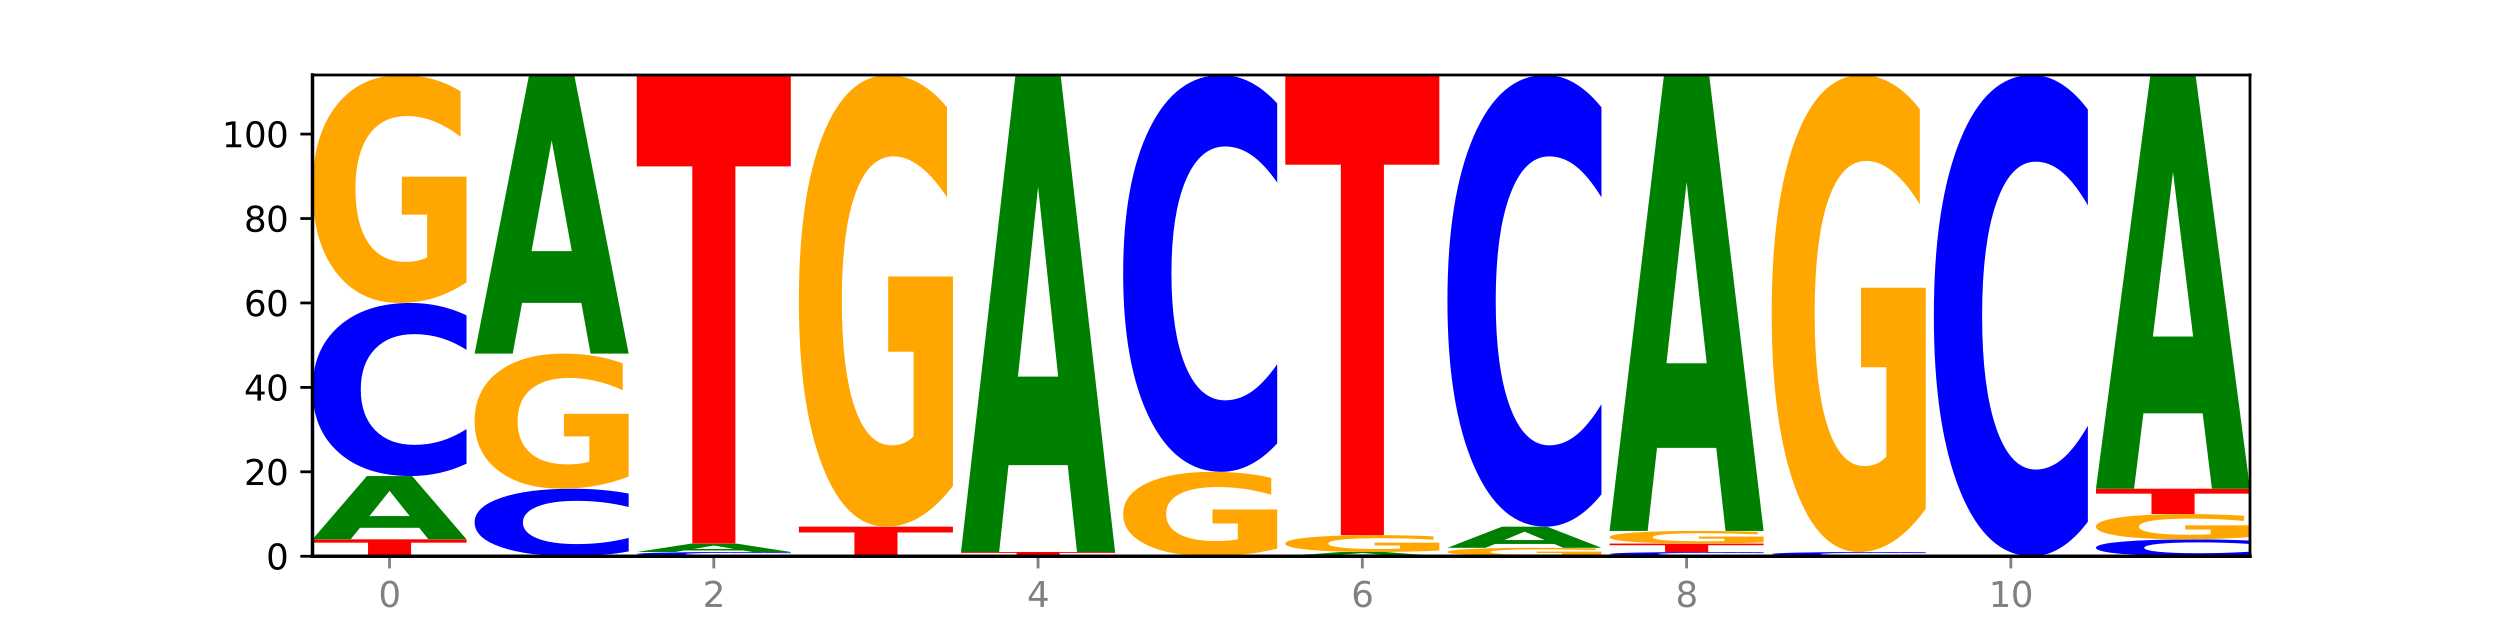 <?xml version="1.0" encoding="utf-8" standalone="no"?>
<!DOCTYPE svg PUBLIC "-//W3C//DTD SVG 1.1//EN"
  "http://www.w3.org/Graphics/SVG/1.1/DTD/svg11.dtd">
<svg xmlns:xlink="http://www.w3.org/1999/xlink" width="720pt" height="180pt" viewBox="0 0 720 180" xmlns="http://www.w3.org/2000/svg" version="1.1">
 <defs>
  <style type="text/css">*{stroke-linejoin: round; stroke-linecap: butt}</style>
 </defs>
 <g id="figure_1">
  <g id="patch_1">
   <path d="M 0 180 
L 720 180 
L 720 0 
L 0 0 
z
" style="fill: #ffffff"/>
  </g>
  <g id="axes_1">
   <g id="patch_2">
    <path d="M 90 160.2 
L 648 160.2 
L 648 21.6 
L 90 21.6 
z
" style="fill: #ffffff"/>
   </g>
   <g id="line2d_1">
    <path d="M 90 160.2 
L 648 160.2 
" clip-path="url(#pe8ce2822c3)" style="fill: none; stroke: #000000; stroke-width: 0.5; stroke-linecap: square"/>
   </g>
   <g id="patch_3">
    <path d="M 90 155.337 
L 134.36 155.337 
L 134.36 156.285 
L 118.401 156.285 
L 118.401 160.2 
L 105.99 160.2 
L 105.99 156.285 
L 90 156.285 
L 90 155.337 
z
" clip-path="url(#pe8ce2822c3)" style="fill: #ff0000"/>
   </g>
   <g id="patch_4">
    <path d="M 120.728 152.015 
L 103.668 152.015 
L 100.974 155.337 
L 90 155.337 
L 105.672 137.1 
L 118.687 137.1 
L 134.36 155.337 
L 123.395 155.337 
L 120.728 152.015 
z
M 106.389 148.63 
L 117.98 148.63 
L 112.194 141.376 
L 106.389 148.63 
z
" clip-path="url(#pe8ce2822c3)" style="fill: #008000"/>
   </g>
   <g id="patch_5">
    <path d="M 134.36 133.527 
Q 130.649 135.298 126.637 136.194 
Q 122.624 137.1 118.254 137.1 
Q 105.222 137.1 97.611 130.386 
Q 90 123.673 90 112.192 
Q 90 100.67 97.611 93.966 
Q 105.222 87.253 118.254 87.253 
Q 122.624 87.253 126.637 88.159 
Q 130.649 89.055 134.36 90.826 
L 134.36 100.762 
Q 130.616 98.414 126.983 97.323 
Q 123.351 96.232 119.339 96.232 
Q 112.141 96.232 108.017 100.484 
Q 103.904 104.726 103.904 112.192 
Q 103.904 119.626 108.017 123.879 
Q 112.141 128.121 119.339 128.121 
Q 123.351 128.121 126.983 127.03 
Q 130.616 125.928 134.36 123.58 
L 134.36 133.527 
z
" clip-path="url(#pe8ce2822c3)" style="fill: #0000ff"/>
   </g>
   <g id="patch_6">
    <path d="M 134.36 81.313 
Q 129.886 84.283 125.074 85.774 
Q 120.263 87.253 115.133 87.253 
Q 103.541 87.253 96.77 78.41 
Q 90 69.568 90 54.447 
Q 90 39.149 96.89 30.374 
Q 103.789 21.6 115.789 21.6 
Q 120.412 21.6 124.647 22.793 
Q 128.892 23.973 132.65 26.306 
L 132.65 39.393 
Q 128.773 36.396 124.935 34.918 
Q 121.098 33.426 117.24 33.426 
Q 110.102 33.426 106.235 38.878 
Q 102.367 44.316 102.367 54.447 
Q 102.367 64.482 106.096 69.961 
Q 109.824 75.427 116.684 75.427 
Q 118.553 75.427 120.153 75.115 
Q 121.754 74.789 123.026 74.111 
L 123.026 61.824 
L 115.719 61.824 
L 115.719 50.88 
L 134.36 50.88 
L 134.36 81.313 
z
" clip-path="url(#pe8ce2822c3)" style="fill: #ffa600"/>
   </g>
   <g id="patch_7">
    <path d="M 181.054 158.806 
Q 177.344 159.497 173.331 159.846 
Q 169.319 160.2 164.949 160.2 
Q 151.917 160.2 144.306 157.58 
Q 136.695 154.96 136.695 150.48 
Q 136.695 145.983 144.306 143.367 
Q 151.917 140.747 164.949 140.747 
Q 169.319 140.747 173.331 141.101 
Q 177.344 141.451 181.054 142.142 
L 181.054 146.019 
Q 177.31 145.103 173.678 144.677 
Q 170.045 144.251 166.033 144.251 
Q 158.835 144.251 154.711 145.911 
Q 150.598 147.566 150.598 150.48 
Q 150.598 153.381 154.711 155.04 
Q 158.835 156.696 166.033 156.696 
Q 170.045 156.696 173.678 156.27 
Q 177.31 155.84 181.054 154.924 
L 181.054 158.806 
z
" clip-path="url(#pe8ce2822c3)" style="fill: #0000ff"/>
   </g>
   <g id="patch_8">
    <path d="M 181.054 137.227 
Q 176.581 138.987 171.769 139.871 
Q 166.957 140.747 161.827 140.747 
Q 150.235 140.747 143.465 135.507 
Q 136.695 130.268 136.695 121.307 
Q 136.695 112.241 143.584 107.042 
Q 150.484 101.842 162.483 101.842 
Q 167.106 101.842 171.341 102.549 
Q 175.586 103.249 179.344 104.631 
L 179.344 112.386 
Q 175.467 110.61 171.63 109.734 
Q 167.792 108.85 163.935 108.85 
Q 156.797 108.85 152.929 112.081 
Q 149.062 115.303 149.062 121.307 
Q 149.062 127.254 152.79 130.501 
Q 156.518 133.739 163.378 133.739 
Q 165.247 133.739 166.848 133.555 
Q 168.448 133.362 169.721 132.96 
L 169.721 125.679 
L 162.414 125.679 
L 162.414 119.193 
L 181.054 119.193 
L 181.054 137.227 
z
" clip-path="url(#pe8ce2822c3)" style="fill: #ffa600"/>
   </g>
   <g id="patch_9">
    <path d="M 167.423 87.224 
L 150.363 87.224 
L 147.669 101.842 
L 136.695 101.842 
L 152.367 21.6 
L 165.382 21.6 
L 181.054 101.842 
L 170.089 101.842 
L 167.423 87.224 
z
M 153.083 72.332 
L 164.675 72.332 
L 158.888 40.414 
L 153.083 72.332 
z
" clip-path="url(#pe8ce2822c3)" style="fill: #008000"/>
   </g>
   <g id="patch_10">
    <path d="M 227.749 160.113 
Q 224.038 160.156 220.026 160.178 
Q 216.014 160.2 211.644 160.2 
Q 198.612 160.2 191 160.036 
Q 183.389 159.873 183.389 159.592 
Q 183.389 159.311 191 159.148 
Q 198.612 158.984 211.644 158.984 
Q 216.014 158.984 220.026 159.006 
Q 224.038 159.028 227.749 159.071 
L 227.749 159.314 
Q 224.005 159.256 220.372 159.23 
Q 216.74 159.203 212.728 159.203 
Q 205.53 159.203 201.406 159.307 
Q 197.293 159.41 197.293 159.592 
Q 197.293 159.774 201.406 159.878 
Q 205.53 159.981 212.728 159.981 
Q 216.74 159.981 220.372 159.954 
Q 224.005 159.928 227.749 159.87 
L 227.749 160.113 
z
" clip-path="url(#pe8ce2822c3)" style="fill: #0000ff"/>
   </g>
   <g id="patch_11">
    <path d="M 214.117 158.541 
L 197.057 158.541 
L 194.363 158.984 
L 183.389 158.984 
L 199.062 156.553 
L 212.077 156.553 
L 227.749 158.984 
L 216.784 158.984 
L 214.117 158.541 
z
M 199.778 158.09 
L 211.369 158.09 
L 205.583 157.123 
L 199.778 158.09 
z
" clip-path="url(#pe8ce2822c3)" style="fill: #008000"/>
   </g>
   <g id="patch_12">
    <path d="M 183.389 21.6 
L 227.749 21.6 
L 227.749 47.92 
L 211.79 47.92 
L 211.79 156.553 
L 199.379 156.553 
L 199.379 47.92 
L 183.389 47.92 
L 183.389 21.6 
z
" clip-path="url(#pe8ce2822c3)" style="fill: #ff0000"/>
   </g>
   <g id="patch_13">
    <path d="M 230.084 151.689 
L 274.444 151.689 
L 274.444 153.349 
L 258.484 153.349 
L 258.484 160.2 
L 246.074 160.2 
L 246.074 153.349 
L 230.084 153.349 
L 230.084 151.689 
z
" clip-path="url(#pe8ce2822c3)" style="fill: #ff0000"/>
   </g>
   <g id="patch_14">
    <path d="M 274.444 139.919 
Q 269.97 145.804 265.158 148.76 
Q 260.346 151.689 255.216 151.689 
Q 243.624 151.689 236.854 134.169 
Q 230.084 116.648 230.084 86.685 
Q 230.084 56.373 236.973 38.986 
Q 243.873 21.6 255.872 21.6 
Q 260.495 21.6 264.73 23.965 
Q 268.976 26.303 272.734 30.925 
L 272.734 56.857 
Q 268.856 50.918 265.019 47.989 
Q 261.181 45.033 257.324 45.033 
Q 250.186 45.033 246.318 55.835 
Q 242.451 66.611 242.451 86.685 
Q 242.451 106.571 246.179 117.427 
Q 249.907 128.257 256.767 128.257 
Q 258.636 128.257 260.237 127.639 
Q 261.837 126.994 263.11 125.65 
L 263.11 101.304 
L 255.803 101.304 
L 255.803 79.618 
L 274.444 79.618 
L 274.444 139.919 
z
" clip-path="url(#pe8ce2822c3)" style="fill: #ffa600"/>
   </g>
   <g id="patch_15">
    <path d="M 276.778 158.984 
L 321.138 158.984 
L 321.138 159.221 
L 305.179 159.221 
L 305.179 160.2 
L 292.768 160.2 
L 292.768 159.221 
L 276.778 159.221 
L 276.778 158.984 
z
" clip-path="url(#pe8ce2822c3)" style="fill: #ff0000"/>
   </g>
   <g id="patch_16">
    <path d="M 307.506 133.957 
L 290.446 133.957 
L 287.753 158.984 
L 276.778 158.984 
L 292.451 21.6 
L 305.466 21.6 
L 321.138 158.984 
L 310.173 158.984 
L 307.506 133.957 
z
M 293.167 108.459 
L 304.758 108.459 
L 298.972 53.811 
L 293.167 108.459 
z
" clip-path="url(#pe8ce2822c3)" style="fill: #008000"/>
   </g>
   <g id="patch_17">
    <path d="M 367.833 158 
Q 363.359 159.1 358.547 159.653 
Q 353.735 160.2 348.605 160.2 
Q 337.013 160.2 330.243 156.925 
Q 323.473 153.65 323.473 148.05 
Q 323.473 142.384 330.362 139.134 
Q 337.262 135.884 349.262 135.884 
Q 353.884 135.884 358.12 136.326 
Q 362.365 136.763 366.123 137.627 
L 366.123 142.474 
Q 362.245 141.364 358.408 140.817 
Q 354.57 140.264 350.713 140.264 
Q 343.575 140.264 339.708 142.283 
Q 335.84 144.298 335.84 148.05 
Q 335.84 151.767 339.568 153.796 
Q 343.297 155.82 350.156 155.82 
Q 352.025 155.82 353.626 155.705 
Q 355.227 155.584 356.499 155.333 
L 356.499 150.782 
L 349.192 150.782 
L 349.192 146.729 
L 367.833 146.729 
L 367.833 158 
z
" clip-path="url(#pe8ce2822c3)" style="fill: #ffa600"/>
   </g>
   <g id="patch_18">
    <path d="M 367.833 127.692 
Q 364.122 131.753 360.11 133.807 
Q 356.097 135.884 351.727 135.884 
Q 338.695 135.884 331.084 120.492 
Q 323.473 105.1 323.473 78.778 
Q 323.473 52.361 331.084 36.992 
Q 338.695 21.6 351.727 21.6 
Q 356.097 21.6 360.11 23.677 
Q 364.122 25.731 367.833 29.792 
L 367.833 52.573 
Q 364.088 47.191 360.456 44.688 
Q 356.824 42.186 352.811 42.186 
Q 345.614 42.186 341.489 51.936 
Q 337.376 61.662 337.376 78.778 
Q 337.376 95.822 341.489 105.572 
Q 345.614 115.298 352.811 115.298 
Q 356.824 115.298 360.456 112.796 
Q 364.088 110.27 367.833 104.887 
L 367.833 127.692 
z
" clip-path="url(#pe8ce2822c3)" style="fill: #0000ff"/>
   </g>
   <g id="patch_19">
    <path d="M 400.895 159.979 
L 383.835 159.979 
L 381.142 160.2 
L 370.167 160.2 
L 385.84 158.984 
L 398.855 158.984 
L 414.527 160.2 
L 403.562 160.2 
L 400.895 159.979 
z
M 386.556 159.753 
L 398.147 159.753 
L 392.361 159.269 
L 386.556 159.753 
z
" clip-path="url(#pe8ce2822c3)" style="fill: #008000"/>
   </g>
   <g id="patch_20">
    <path d="M 414.527 158.544 
Q 410.053 158.764 405.242 158.875 
Q 400.43 158.984 395.3 158.984 
Q 383.708 158.984 376.938 158.329 
Q 370.167 157.674 370.167 156.554 
Q 370.167 155.421 377.057 154.771 
Q 383.956 154.121 395.956 154.121 
Q 400.579 154.121 404.814 154.209 
Q 409.059 154.297 412.817 154.47 
L 412.817 155.439 
Q 408.94 155.217 405.102 155.108 
Q 401.265 154.997 397.408 154.997 
Q 390.269 154.997 386.402 155.401 
Q 382.535 155.804 382.535 156.554 
Q 382.535 157.298 386.263 157.703 
Q 389.991 158.108 396.851 158.108 
Q 398.72 158.108 400.321 158.085 
Q 401.921 158.061 403.194 158.011 
L 403.194 157.101 
L 395.887 157.101 
L 395.887 156.29 
L 414.527 156.29 
L 414.527 158.544 
z
" clip-path="url(#pe8ce2822c3)" style="fill: #ffa600"/>
   </g>
   <g id="patch_21">
    <path d="M 370.167 21.6 
L 414.527 21.6 
L 414.527 47.445 
L 398.568 47.445 
L 398.568 154.121 
L 386.158 154.121 
L 386.158 47.445 
L 370.167 47.445 
L 370.167 21.6 
z
" clip-path="url(#pe8ce2822c3)" style="fill: #ff0000"/>
   </g>
   <g id="patch_22">
    <path d="M 461.222 159.98 
Q 456.748 160.09 451.936 160.145 
Q 447.124 160.2 441.995 160.2 
Q 430.403 160.2 423.632 159.873 
Q 416.862 159.545 416.862 158.985 
Q 416.862 158.418 423.752 158.093 
Q 430.651 157.768 442.651 157.768 
Q 447.274 157.768 451.509 157.813 
Q 455.754 157.856 459.512 157.943 
L 459.512 158.427 
Q 455.635 158.316 451.797 158.262 
Q 447.96 158.206 444.102 158.206 
Q 436.964 158.206 433.097 158.408 
Q 429.229 158.61 429.229 158.985 
Q 429.229 159.357 432.958 159.56 
Q 436.686 159.762 443.545 159.762 
Q 445.414 159.762 447.015 159.75 
Q 448.616 159.738 449.888 159.713 
L 449.888 159.258 
L 442.581 159.258 
L 442.581 158.853 
L 461.222 158.853 
L 461.222 159.98 
z
" clip-path="url(#pe8ce2822c3)" style="fill: #ffa600"/>
   </g>
   <g id="patch_23">
    <path d="M 447.59 156.661 
L 430.53 156.661 
L 427.836 157.768 
L 416.862 157.768 
L 432.534 151.689 
L 445.549 151.689 
L 461.222 157.768 
L 450.257 157.768 
L 447.59 156.661 
z
M 433.251 155.533 
L 444.842 155.533 
L 439.055 153.115 
L 433.251 155.533 
z
" clip-path="url(#pe8ce2822c3)" style="fill: #008000"/>
   </g>
   <g id="patch_24">
    <path d="M 461.222 142.365 
Q 457.511 146.987 453.499 149.325 
Q 449.486 151.689 445.116 151.689 
Q 432.084 151.689 424.473 134.169 
Q 416.862 116.648 416.862 86.685 
Q 416.862 56.615 424.473 39.121 
Q 432.084 21.6 445.116 21.6 
Q 449.486 21.6 453.499 23.965 
Q 457.511 26.303 461.222 30.925 
L 461.222 56.857 
Q 457.478 50.73 453.845 47.881 
Q 450.213 45.033 446.2 45.033 
Q 439.003 45.033 434.879 56.131 
Q 430.766 67.203 430.766 86.685 
Q 430.766 106.087 434.879 117.185 
Q 439.003 128.257 446.2 128.257 
Q 450.213 128.257 453.845 125.408 
Q 457.478 122.533 461.222 116.406 
L 461.222 142.365 
z
" clip-path="url(#pe8ce2822c3)" style="fill: #0000ff"/>
   </g>
   <g id="patch_25">
    <path d="M 507.916 160.113 
Q 504.206 160.156 500.193 160.178 
Q 496.181 160.2 491.811 160.2 
Q 478.779 160.2 471.168 160.036 
Q 463.556 159.873 463.556 159.592 
Q 463.556 159.311 471.168 159.148 
Q 478.779 158.984 491.811 158.984 
Q 496.181 158.984 500.193 159.006 
Q 504.206 159.028 507.916 159.071 
L 507.916 159.314 
Q 504.172 159.256 500.54 159.23 
Q 496.907 159.203 492.895 159.203 
Q 485.697 159.203 481.573 159.307 
Q 477.46 159.41 477.46 159.592 
Q 477.46 159.774 481.573 159.878 
Q 485.697 159.981 492.895 159.981 
Q 496.907 159.981 500.54 159.954 
Q 504.172 159.928 507.916 159.87 
L 507.916 160.113 
z
" clip-path="url(#pe8ce2822c3)" style="fill: #0000ff"/>
   </g>
   <g id="patch_26">
    <path d="M 463.556 156.553 
L 507.916 156.553 
L 507.916 157.027 
L 491.957 157.027 
L 491.957 158.984 
L 479.547 158.984 
L 479.547 157.027 
L 463.556 157.027 
L 463.556 156.553 
z
" clip-path="url(#pe8ce2822c3)" style="fill: #ff0000"/>
   </g>
   <g id="patch_27">
    <path d="M 507.916 156.223 
Q 503.443 156.388 498.631 156.471 
Q 493.819 156.553 488.689 156.553 
Q 477.097 156.553 470.327 156.061 
Q 463.556 155.57 463.556 154.73 
Q 463.556 153.88 470.446 153.393 
Q 477.346 152.905 489.345 152.905 
Q 493.968 152.905 498.203 152.972 
Q 502.448 153.037 506.206 153.167 
L 506.206 153.894 
Q 502.329 153.727 498.492 153.645 
Q 494.654 153.562 490.797 153.562 
Q 483.659 153.562 479.791 153.865 
Q 475.924 154.167 475.924 154.73 
Q 475.924 155.288 479.652 155.592 
Q 483.38 155.896 490.24 155.896 
Q 492.109 155.896 493.71 155.878 
Q 495.31 155.86 496.583 155.823 
L 496.583 155.14 
L 489.276 155.14 
L 489.276 154.532 
L 507.916 154.532 
L 507.916 156.223 
z
" clip-path="url(#pe8ce2822c3)" style="fill: #ffa600"/>
   </g>
   <g id="patch_28">
    <path d="M 494.285 128.986 
L 477.225 128.986 
L 474.531 152.905 
L 463.556 152.905 
L 479.229 21.6 
L 492.244 21.6 
L 507.916 152.905 
L 496.951 152.905 
L 494.285 128.986 
z
M 479.945 104.616 
L 491.536 104.616 
L 485.75 52.386 
L 479.945 104.616 
z
" clip-path="url(#pe8ce2822c3)" style="fill: #008000"/>
   </g>
   <g id="patch_29">
    <path d="M 554.611 160.113 
Q 550.9 160.156 546.888 160.178 
Q 542.875 160.2 538.505 160.2 
Q 525.474 160.2 517.862 160.036 
Q 510.251 159.873 510.251 159.592 
Q 510.251 159.311 517.862 159.148 
Q 525.474 158.984 538.505 158.984 
Q 542.875 158.984 546.888 159.006 
Q 550.9 159.028 554.611 159.071 
L 554.611 159.314 
Q 550.867 159.256 547.234 159.23 
Q 543.602 159.203 539.59 159.203 
Q 532.392 159.203 528.268 159.307 
Q 524.155 159.41 524.155 159.592 
Q 524.155 159.774 528.268 159.878 
Q 532.392 159.981 539.59 159.981 
Q 543.602 159.981 547.234 159.954 
Q 550.867 159.928 554.611 159.87 
L 554.611 160.113 
z
" clip-path="url(#pe8ce2822c3)" style="fill: #0000ff"/>
   </g>
   <g id="patch_30">
    <path d="M 554.611 146.554 
Q 550.137 152.769 545.325 155.891 
Q 540.514 158.984 535.384 158.984 
Q 523.792 158.984 517.021 140.481 
Q 510.251 121.978 510.251 90.335 
Q 510.251 58.323 517.141 39.961 
Q 524.04 21.6 536.04 21.6 
Q 540.663 21.6 544.898 24.097 
Q 549.143 26.566 552.901 31.448 
L 552.901 58.834 
Q 549.024 52.562 545.186 49.468 
Q 541.349 46.347 537.491 46.347 
Q 530.353 46.347 526.486 57.755 
Q 522.619 69.135 522.619 90.335 
Q 522.619 111.335 526.347 122.801 
Q 530.075 134.237 536.935 134.237 
Q 538.804 134.237 540.404 133.585 
Q 542.005 132.904 543.277 131.485 
L 543.277 105.773 
L 535.97 105.773 
L 535.97 82.871 
L 554.611 82.871 
L 554.611 146.554 
z
" clip-path="url(#pe8ce2822c3)" style="fill: #ffa600"/>
   </g>
   <g id="patch_31">
    <path d="M 601.305 150.265 
Q 597.595 155.19 593.582 157.681 
Q 589.57 160.2 585.2 160.2 
Q 572.168 160.2 564.557 141.533 
Q 556.946 122.866 556.946 90.943 
Q 556.946 58.905 564.557 40.267 
Q 572.168 21.6 585.2 21.6 
Q 589.57 21.6 593.582 24.119 
Q 597.595 26.61 601.305 31.535 
L 601.305 59.163 
Q 597.561 52.635 593.929 49.601 
Q 590.297 46.566 586.284 46.566 
Q 579.086 46.566 574.962 58.39 
Q 570.849 70.186 570.849 90.943 
Q 570.849 111.614 574.962 123.439 
Q 579.086 135.234 586.284 135.234 
Q 590.297 135.234 593.929 132.199 
Q 597.561 129.136 601.305 122.608 
L 601.305 150.265 
z
" clip-path="url(#pe8ce2822c3)" style="fill: #0000ff"/>
   </g>
   <g id="patch_32">
    <path d="M 648 159.851 
Q 644.289 160.024 640.277 160.112 
Q 636.265 160.2 631.895 160.2 
Q 618.863 160.2 611.251 159.545 
Q 603.64 158.89 603.64 157.77 
Q 603.64 156.646 611.251 155.992 
Q 618.863 155.337 631.895 155.337 
Q 636.265 155.337 640.277 155.425 
Q 644.289 155.513 648 155.685 
L 648 156.655 
Q 644.256 156.426 640.623 156.319 
Q 636.991 156.213 632.979 156.213 
Q 625.781 156.213 621.657 156.628 
Q 617.544 157.042 617.544 157.77 
Q 617.544 158.495 621.657 158.91 
Q 625.781 159.324 632.979 159.324 
Q 636.991 159.324 640.623 159.218 
Q 644.256 159.11 648 158.881 
L 648 159.851 
z
" clip-path="url(#pe8ce2822c3)" style="fill: #0000ff"/>
   </g>
   <g id="patch_33">
    <path d="M 648 154.677 
Q 643.526 155.007 638.714 155.173 
Q 633.903 155.337 628.773 155.337 
Q 617.181 155.337 610.41 154.354 
Q 603.64 153.372 603.64 151.692 
Q 603.64 149.992 610.53 149.017 
Q 617.429 148.042 629.429 148.042 
Q 634.052 148.042 638.287 148.175 
Q 642.532 148.306 646.29 148.565 
L 646.29 150.019 
Q 642.413 149.686 638.575 149.522 
Q 634.738 149.356 630.88 149.356 
Q 623.742 149.356 619.875 149.962 
Q 616.008 150.566 616.008 151.692 
Q 616.008 152.807 619.736 153.416 
Q 623.464 154.023 630.324 154.023 
Q 632.193 154.023 633.793 153.988 
Q 635.394 153.952 636.666 153.877 
L 636.666 152.511 
L 629.359 152.511 
L 629.359 151.295 
L 648 151.295 
L 648 154.677 
z
" clip-path="url(#pe8ce2822c3)" style="fill: #ffa600"/>
   </g>
   <g id="patch_34">
    <path d="M 603.64 140.747 
L 648 140.747 
L 648 142.17 
L 632.041 142.17 
L 632.041 148.042 
L 619.63 148.042 
L 619.63 142.17 
L 603.64 142.17 
L 603.64 140.747 
z
" clip-path="url(#pe8ce2822c3)" style="fill: #ff0000"/>
   </g>
   <g id="patch_35">
    <path d="M 634.368 119.042 
L 617.308 119.042 
L 614.614 140.747 
L 603.64 140.747 
L 619.313 21.6 
L 632.328 21.6 
L 648 140.747 
L 637.035 140.747 
L 634.368 119.042 
z
M 620.029 96.929 
L 631.62 96.929 
L 625.834 49.536 
L 620.029 96.929 
z
" clip-path="url(#pe8ce2822c3)" style="fill: #008000"/>
   </g>
   <g id="matplotlib.axis_1">
    <g id="xtick_1">
     <g id="line2d_2">
      <defs>
       <path id="m3ab793597b" d="M 0 0 
L 0 3.5 
" style="stroke: #808080; stroke-width: 0.8"/>
      </defs>
      <g>
       <use xlink:href="#m3ab793597b" x="112.18" y="160.2" style="fill: #808080; stroke: #808080; stroke-width: 0.8"/>
      </g>
     </g>
     <g id="text_1">
      <!-- 0 -->
      <g style="fill: #808080" transform="translate(108.999 174.798) scale(0.1 -0.1)">
       <defs>
        <path id="DejaVuSans-30" d="M 2034 4250 
Q 1547 4250 1301 3770 
Q 1056 3291 1056 2328 
Q 1056 1369 1301 889 
Q 1547 409 2034 409 
Q 2525 409 2770 889 
Q 3016 1369 3016 2328 
Q 3016 3291 2770 3770 
Q 2525 4250 2034 4250 
z
M 2034 4750 
Q 2819 4750 3233 4129 
Q 3647 3509 3647 2328 
Q 3647 1150 3233 529 
Q 2819 -91 2034 -91 
Q 1250 -91 836 529 
Q 422 1150 422 2328 
Q 422 3509 836 4129 
Q 1250 4750 2034 4750 
z
" transform="scale(0.016)"/>
       </defs>
       <use xlink:href="#DejaVuSans-30"/>
      </g>
     </g>
    </g>
    <g id="xtick_2">
     <g id="line2d_3">
      <g>
       <use xlink:href="#m3ab793597b" x="205.569" y="160.2" style="fill: #808080; stroke: #808080; stroke-width: 0.8"/>
      </g>
     </g>
     <g id="text_2">
      <!-- 2 -->
      <g style="fill: #808080" transform="translate(202.388 174.798) scale(0.1 -0.1)">
       <defs>
        <path id="DejaVuSans-32" d="M 1228 531 
L 3431 531 
L 3431 0 
L 469 0 
L 469 531 
Q 828 903 1448 1529 
Q 2069 2156 2228 2338 
Q 2531 2678 2651 2914 
Q 2772 3150 2772 3378 
Q 2772 3750 2511 3984 
Q 2250 4219 1831 4219 
Q 1534 4219 1204 4116 
Q 875 4013 500 3803 
L 500 4441 
Q 881 4594 1212 4672 
Q 1544 4750 1819 4750 
Q 2544 4750 2975 4387 
Q 3406 4025 3406 3419 
Q 3406 3131 3298 2873 
Q 3191 2616 2906 2266 
Q 2828 2175 2409 1742 
Q 1991 1309 1228 531 
z
" transform="scale(0.016)"/>
       </defs>
       <use xlink:href="#DejaVuSans-32"/>
      </g>
     </g>
    </g>
    <g id="xtick_3">
     <g id="line2d_4">
      <g>
       <use xlink:href="#m3ab793597b" x="298.958" y="160.2" style="fill: #808080; stroke: #808080; stroke-width: 0.8"/>
      </g>
     </g>
     <g id="text_3">
      <!-- 4 -->
      <g style="fill: #808080" transform="translate(295.777 174.798) scale(0.1 -0.1)">
       <defs>
        <path id="DejaVuSans-34" d="M 2419 4116 
L 825 1625 
L 2419 1625 
L 2419 4116 
z
M 2253 4666 
L 3047 4666 
L 3047 1625 
L 3713 1625 
L 3713 1100 
L 3047 1100 
L 3047 0 
L 2419 0 
L 2419 1100 
L 313 1100 
L 313 1709 
L 2253 4666 
z
" transform="scale(0.016)"/>
       </defs>
       <use xlink:href="#DejaVuSans-34"/>
      </g>
     </g>
    </g>
    <g id="xtick_4">
     <g id="line2d_5">
      <g>
       <use xlink:href="#m3ab793597b" x="392.347" y="160.2" style="fill: #808080; stroke: #808080; stroke-width: 0.8"/>
      </g>
     </g>
     <g id="text_4">
      <!-- 6 -->
      <g style="fill: #808080" transform="translate(389.166 174.798) scale(0.1 -0.1)">
       <defs>
        <path id="DejaVuSans-36" d="M 2113 2584 
Q 1688 2584 1439 2293 
Q 1191 2003 1191 1497 
Q 1191 994 1439 701 
Q 1688 409 2113 409 
Q 2538 409 2786 701 
Q 3034 994 3034 1497 
Q 3034 2003 2786 2293 
Q 2538 2584 2113 2584 
z
M 3366 4563 
L 3366 3988 
Q 3128 4100 2886 4159 
Q 2644 4219 2406 4219 
Q 1781 4219 1451 3797 
Q 1122 3375 1075 2522 
Q 1259 2794 1537 2939 
Q 1816 3084 2150 3084 
Q 2853 3084 3261 2657 
Q 3669 2231 3669 1497 
Q 3669 778 3244 343 
Q 2819 -91 2113 -91 
Q 1303 -91 875 529 
Q 447 1150 447 2328 
Q 447 3434 972 4092 
Q 1497 4750 2381 4750 
Q 2619 4750 2861 4703 
Q 3103 4656 3366 4563 
z
" transform="scale(0.016)"/>
       </defs>
       <use xlink:href="#DejaVuSans-36"/>
      </g>
     </g>
    </g>
    <g id="xtick_5">
     <g id="line2d_6">
      <g>
       <use xlink:href="#m3ab793597b" x="485.736" y="160.2" style="fill: #808080; stroke: #808080; stroke-width: 0.8"/>
      </g>
     </g>
     <g id="text_5">
      <!-- 8 -->
      <g style="fill: #808080" transform="translate(482.555 174.798) scale(0.1 -0.1)">
       <defs>
        <path id="DejaVuSans-38" d="M 2034 2216 
Q 1584 2216 1326 1975 
Q 1069 1734 1069 1313 
Q 1069 891 1326 650 
Q 1584 409 2034 409 
Q 2484 409 2743 651 
Q 3003 894 3003 1313 
Q 3003 1734 2745 1975 
Q 2488 2216 2034 2216 
z
M 1403 2484 
Q 997 2584 770 2862 
Q 544 3141 544 3541 
Q 544 4100 942 4425 
Q 1341 4750 2034 4750 
Q 2731 4750 3128 4425 
Q 3525 4100 3525 3541 
Q 3525 3141 3298 2862 
Q 3072 2584 2669 2484 
Q 3125 2378 3379 2068 
Q 3634 1759 3634 1313 
Q 3634 634 3220 271 
Q 2806 -91 2034 -91 
Q 1263 -91 848 271 
Q 434 634 434 1313 
Q 434 1759 690 2068 
Q 947 2378 1403 2484 
z
M 1172 3481 
Q 1172 3119 1398 2916 
Q 1625 2713 2034 2713 
Q 2441 2713 2670 2916 
Q 2900 3119 2900 3481 
Q 2900 3844 2670 4047 
Q 2441 4250 2034 4250 
Q 1625 4250 1398 4047 
Q 1172 3844 1172 3481 
z
" transform="scale(0.016)"/>
       </defs>
       <use xlink:href="#DejaVuSans-38"/>
      </g>
     </g>
    </g>
    <g id="xtick_6">
     <g id="line2d_7">
      <g>
       <use xlink:href="#m3ab793597b" x="579.126" y="160.2" style="fill: #808080; stroke: #808080; stroke-width: 0.8"/>
      </g>
     </g>
     <g id="text_6">
      <!-- 10 -->
      <g style="fill: #808080" transform="translate(572.763 174.798) scale(0.1 -0.1)">
       <defs>
        <path id="DejaVuSans-31" d="M 794 531 
L 1825 531 
L 1825 4091 
L 703 3866 
L 703 4441 
L 1819 4666 
L 2450 4666 
L 2450 531 
L 3481 531 
L 3481 0 
L 794 0 
L 794 531 
z
" transform="scale(0.016)"/>
       </defs>
       <use xlink:href="#DejaVuSans-31"/>
       <use xlink:href="#DejaVuSans-30" x="63.623"/>
      </g>
     </g>
    </g>
   </g>
   <g id="matplotlib.axis_2">
    <g id="ytick_1">
     <g id="line2d_8">
      <defs>
       <path id="me549d1a875" d="M 0 0 
L -3.5 0 
" style="stroke: #000000; stroke-width: 0.8"/>
      </defs>
      <g>
       <use xlink:href="#me549d1a875" x="90" y="160.2" style="stroke: #000000; stroke-width: 0.8"/>
      </g>
     </g>
     <g id="text_7">
      <!-- 0 -->
      <g transform="translate(76.638 163.999) scale(0.1 -0.1)">
       <use xlink:href="#DejaVuSans-30"/>
      </g>
     </g>
    </g>
    <g id="ytick_2">
     <g id="line2d_9">
      <g>
       <use xlink:href="#me549d1a875" x="90" y="135.884" style="stroke: #000000; stroke-width: 0.8"/>
      </g>
     </g>
     <g id="text_8">
      <!-- 20 -->
      <g transform="translate(70.275 139.683) scale(0.1 -0.1)">
       <use xlink:href="#DejaVuSans-32"/>
       <use xlink:href="#DejaVuSans-30" x="63.623"/>
      </g>
     </g>
    </g>
    <g id="ytick_3">
     <g id="line2d_10">
      <g>
       <use xlink:href="#me549d1a875" x="90" y="111.568" style="stroke: #000000; stroke-width: 0.8"/>
      </g>
     </g>
     <g id="text_9">
      <!-- 40 -->
      <g transform="translate(70.275 115.368) scale(0.1 -0.1)">
       <use xlink:href="#DejaVuSans-34"/>
       <use xlink:href="#DejaVuSans-30" x="63.623"/>
      </g>
     </g>
    </g>
    <g id="ytick_4">
     <g id="line2d_11">
      <g>
       <use xlink:href="#me549d1a875" x="90" y="87.253" style="stroke: #000000; stroke-width: 0.8"/>
      </g>
     </g>
     <g id="text_10">
      <!-- 60 -->
      <g transform="translate(70.275 91.052) scale(0.1 -0.1)">
       <use xlink:href="#DejaVuSans-36"/>
       <use xlink:href="#DejaVuSans-30" x="63.623"/>
      </g>
     </g>
    </g>
    <g id="ytick_5">
     <g id="line2d_12">
      <g>
       <use xlink:href="#me549d1a875" x="90" y="62.937" style="stroke: #000000; stroke-width: 0.8"/>
      </g>
     </g>
     <g id="text_11">
      <!-- 80 -->
      <g transform="translate(70.275 66.736) scale(0.1 -0.1)">
       <use xlink:href="#DejaVuSans-38"/>
       <use xlink:href="#DejaVuSans-30" x="63.623"/>
      </g>
     </g>
    </g>
    <g id="ytick_6">
     <g id="line2d_13">
      <g>
       <use xlink:href="#me549d1a875" x="90" y="38.621" style="stroke: #000000; stroke-width: 0.8"/>
      </g>
     </g>
     <g id="text_12">
      <!-- 100 -->
      <g transform="translate(63.913 42.42) scale(0.1 -0.1)">
       <use xlink:href="#DejaVuSans-31"/>
       <use xlink:href="#DejaVuSans-30" x="63.623"/>
       <use xlink:href="#DejaVuSans-30" x="127.246"/>
      </g>
     </g>
    </g>
   </g>
   <g id="patch_36">
    <path d="M 90 160.2 
L 90 21.6 
" style="fill: none; stroke: #000000; stroke-linejoin: miter; stroke-linecap: square"/>
   </g>
   <g id="patch_37">
    <path d="M 648 160.2 
L 648 21.6 
" style="fill: none; stroke: #000000; stroke-width: 0.8; stroke-linejoin: miter; stroke-linecap: square"/>
   </g>
   <g id="patch_38">
    <path d="M 90 160.2 
L 648 160.2 
" style="fill: none; stroke: #000000; stroke-linejoin: miter; stroke-linecap: square"/>
   </g>
   <g id="patch_39">
    <path d="M 90 21.6 
L 648 21.6 
" style="fill: none; stroke: #000000; stroke-width: 0.8; stroke-linejoin: miter; stroke-linecap: square"/>
   </g>
  </g>
 </g>
 <defs>
  <clipPath id="pe8ce2822c3">
   <rect x="90" y="21.6" width="558" height="138.6"/>
  </clipPath>
 </defs>
</svg>

